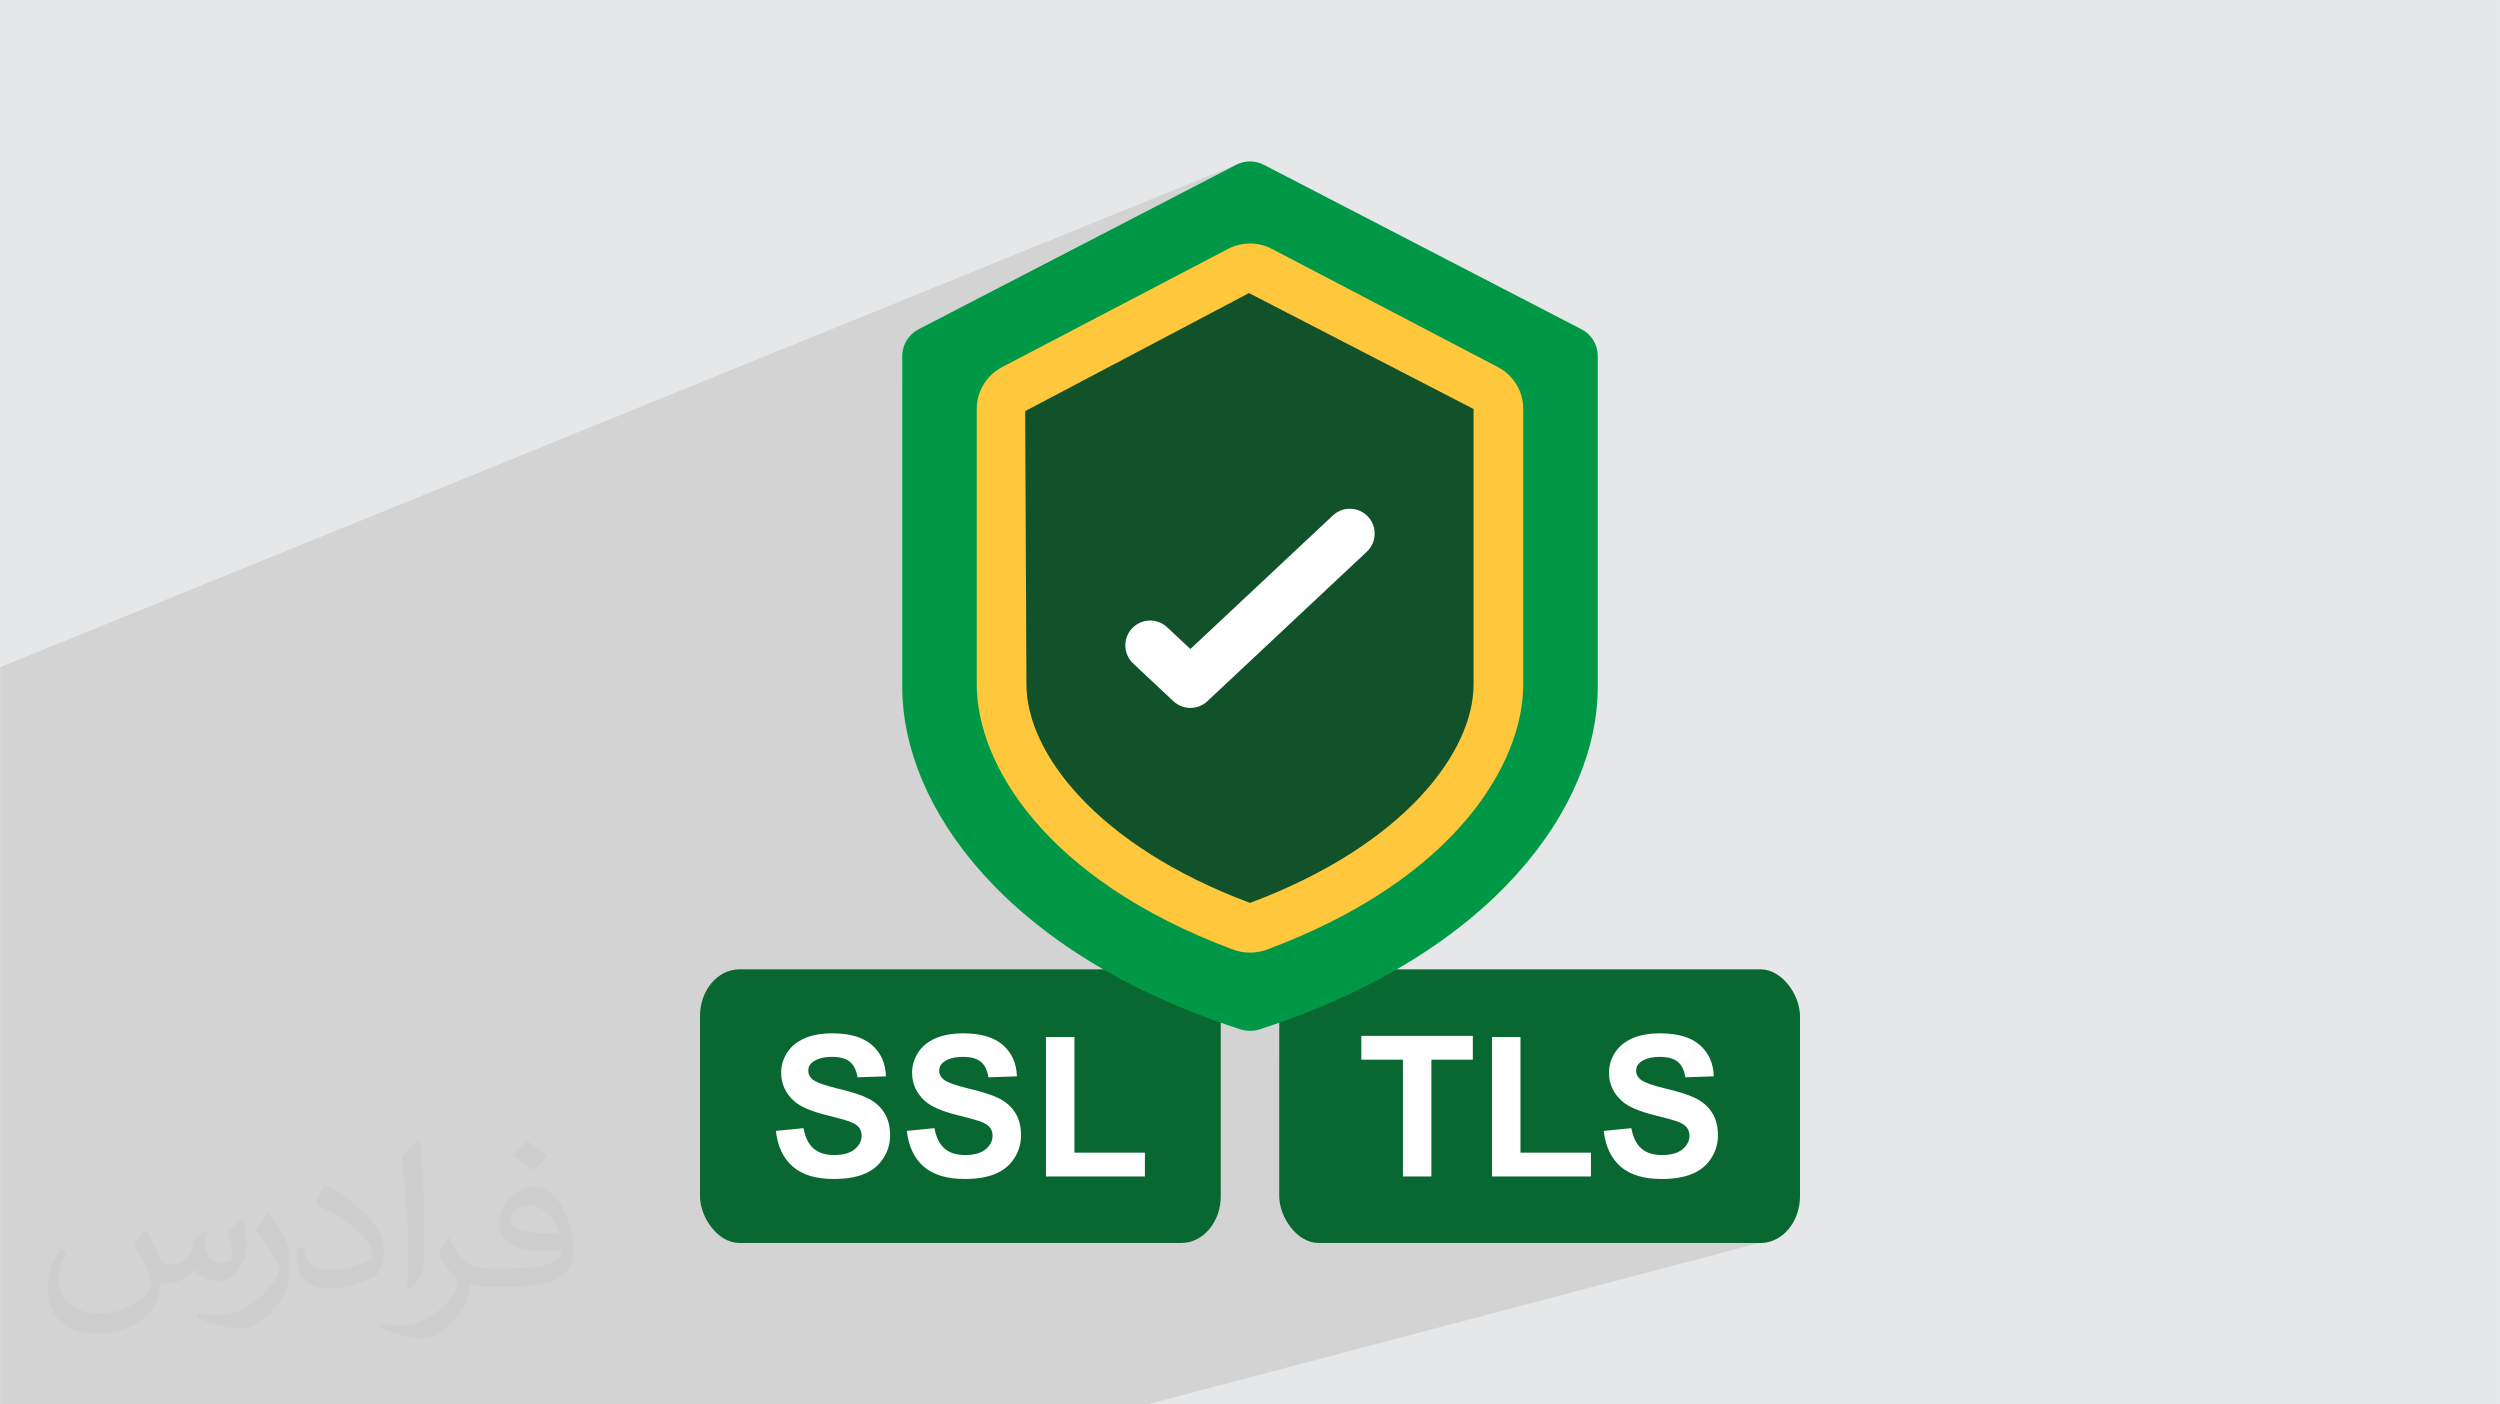 <?xml version="1.0" encoding="UTF-8"?>
<!DOCTYPE svg PUBLIC "-//W3C//DTD SVG 1.0//EN" "http://www.w3.org/TR/2001/REC-SVG-20010904/DTD/svg10.dtd">
<!-- Creator: CorelDRAW -->
<svg xmlns="http://www.w3.org/2000/svg" xml:space="preserve" width="3.708in" height="2.083in" version="1.0" style="shape-rendering:geometricPrecision; text-rendering:geometricPrecision; image-rendering:optimizeQuality; fill-rule:evenodd; clip-rule:evenodd"
viewBox="0 0 3702.73 2080.18"
 xmlns:xlink="http://www.w3.org/1999/xlink"
 xmlns:xodm="http://www.corel.com/coreldraw/odm/2003">
 <defs>
  <style type="text/css">
   <![CDATA[
    .fil6 {fill:#12522A}
    .fil3 {fill:#096731}
    .fil5 {fill:#009846}
    .fil0 {fill:#E6E7E8}
    .fil8 {fill:white}
    .fil4 {fill:#FEFEFE;fill-rule:nonzero}
    .fil7 {fill:#FFC73B;fill-rule:nonzero}
    .fil2 {fill:#373435;fill-opacity:0.031}
    .fil1 {fill:#2B2A29;fill-opacity:0.102}
   ]]>
  </style>
 </defs>
 <g id="Layer_x0020_1">
  <polygon class="fil0" points="-0,0 3702.73,0 3702.73,2080.18 -0,2080.18 "/>
  <polygon class="fil1" points="-0,1768.25 -0,1747.78 -0,1658.06 -0,1656.26 -0,1656.25 -0,1640.19 -0,1581.26 -0,1574.79 -0,1544.3 -0,1540.5 -0,1524.8 -0,1497.8 -0,1477.11 -0,1474.07 -0,1430.6 -0,1408.22 -0,1367.67 -0,1168.11 -0,1157.2 -0,1127.93 -0,1112.92 -0,1090.52 -0,1061.57 -0,1034.92 -0,988.44 -0,988.24 1835.54,242 1830.54,244.27 1360.2,487.81 1354.94,491.04 1350.24,494.9 1346.14,499.33 1342.69,504.25 1339.93,509.59 1337.91,515.28 1336.67,521.24 1336.25,527.4 1336.25,559.93 1826.56,365.23 1830.59,363.86 1834.67,362.73 1838.8,361.85 1842.96,361.22 1847.15,360.85 1851.35,360.73 1855.55,360.85 1859.73,361.22 1863.9,361.85 1868.03,362.73 1872.11,363.86 1876.14,365.23 1880.09,366.87 1883.97,368.74 2218.5,543.7 2222.73,546.1 2226.76,548.76 2230.56,551.67 2234.14,554.82 2237.48,558.19 2240.58,561.77 2243.42,565.54 2245.99,569.49 2248.3,573.6 2250.33,577.87 2252.06,582.27 2253.5,586.79 2254.63,591.42 2255.45,596.14 2255.94,600.94 2256.1,605.81 2256.1,1014 2255.81,1025.02 2254.92,1036.34 2253.42,1047.95 2251.28,1059.83 2248.51,1071.94 2245.09,1084.27 2240.99,1096.8 2236.2,1109.5 2230.71,1122.34 2224.51,1135.32 2217.57,1148.39 2209.88,1161.55 2201.44,1174.76 2192.22,1188.01 2182.21,1201.28 2171.39,1214.53 2159.75,1227.75 2147.27,1240.91 2133.94,1253.99 2119.75,1266.98 2104.68,1279.83 2088.7,1292.54 2071.82,1305.09 2054.01,1317.43 2035.27,1329.57 2015.56,1341.46 1994.89,1353.1 1973.23,1364.45 1950.56,1375.49 1926.89,1386.2 1902.18,1396.57 1876.42,1406.56 1873.4,1407.6 1689.35,1465.27 1715.64,1477.74 1744.33,1490.31 1758.62,1496.08 1943.48,1438.93 1937.11,1441.27 1931.05,1444.2 1925.33,1447.69 1919.99,1451.69 1915.05,1456.18 1910.57,1461.11 1906.57,1466.46 1903.08,1472.18 1900.15,1478.24 1897.81,1484.61 1896.09,1491.24 1895.04,1498.11 1894.67,1505.18 1894.67,1570.81 2016.23,1534.35 2181.39,1534.35 2181.39,1544.49 2209.84,1536.09 2252,1536.09 2252,1585.48 2426.88,1534.66 2431.65,1533.41 2436.65,1532.38 2441.86,1531.59 2447.29,1531.02 2452.95,1530.68 2458.84,1530.57 2463.64,1530.64 2468.3,1530.84 2472.8,1531.18 2477.16,1531.65 2481.36,1532.26 2485.41,1533.01 2489.31,1533.88 2493.06,1534.9 2496.67,1536.05 2500.11,1537.34 2503.41,1538.76 2506.56,1540.32 2509.55,1542.02 2512.39,1543.85 2515.08,1545.82 2517.62,1547.92 2520.02,1550.14 2522.27,1552.44 2524.37,1554.84 2526.33,1557.33 2528.14,1559.9 2529.8,1562.57 2531.31,1565.33 2532.68,1568.18 2533.9,1571.11 2534.98,1574.14 2535.91,1577.27 2536.69,1580.48 2537.33,1583.78 2537.82,1587.18 2538.17,1590.67 2538.37,1594.25 2470.96,1613.37 2471.76,1613.57 2475.4,1614.47 2478.91,1615.39 2482.3,1616.3 2485.56,1617.23 2488.7,1618.16 2491.72,1619.09 2494.61,1620.02 2497.36,1620.96 2500.01,1621.91 2502.52,1622.86 2504.91,1623.81 2507.17,1624.76 2509.31,1625.72 2511.32,1626.68 2513.21,1627.64 2516.78,1629.67 2520.16,1631.88 2523.33,1634.25 2526.3,1636.81 2529.07,1639.55 2531.64,1642.45 2534.01,1645.55 2536.18,1648.82 2538.13,1652.28 2539.81,1655.93 2541.24,1659.78 2542.4,1663.83 2543.31,1668.07 2543.96,1672.51 2544.34,1677.14 2544.47,1681.97 2544.32,1686.4 2543.86,1690.77 2543.08,1695.07 2541.99,1699.29 2540.6,1703.45 2538.89,1707.54 2536.87,1711.56 2534.54,1715.5 2531.92,1719.28 2529.05,1722.82 2525.92,1726.1 2522.54,1729.13 2518.9,1731.9 2515,1734.43 2510.84,1736.7 2506.43,1738.71 2504.12,1739.64 2501.74,1740.5 2499.29,1741.31 2496.78,1742.05 2134.63,1841.1 2596.66,1841.1 2603.72,1840.74 2610.59,1839.68 2617.23,1837.97 1699.39,2080.18 1260.48,2080.18 1135.18,2080.18 1134.77,2080.18 1020.4,2080.18 957.76,2080.18 934.16,2080.18 926.61,2080.18 920.36,2080.18 900.11,2080.18 825.72,2080.18 660.37,2080.18 549.84,2080.18 535.44,2080.18 441.17,2080.18 426.81,2080.18 403.96,2080.18 388.05,2080.18 367.77,2080.18 338.29,2080.18 333.02,2080.18 324.24,2080.18 207.43,2080.18 196.58,2080.18 148.36,2080.18 40.01,2080.18 39.45,2080.18 33.12,2080.18 15.7,2080.18 14.84,2080.18 -0,2080.18 -0,2057.43 -0,2039.79 -0,2039.02 -0,2031.24 -0,2029.58 -0,2018.15 -0,2007.45 -0,2004.25 -0,1994.63 -0,1994.55 -0,1974.29 -0,1960.11 -0,1953.02 -0,1928.8 -0,1919.28 -0,1798.76 "/>
  <path class="fil2" d="M215.96 1821.93c7.07,10.71 11.65,21.01 16.13,32.45 3.33,6.66 5.09,18.93 20.7,18.93 4.57,0 11.13,-1.35 16.95,-4.57 6.55,-3.44 11.54,-8.64 14.15,-16.53l6.24 -21.01 15.19 -7.49 1.04 1.04c-2.08,7.91 -2.59,15.5 -2.59,21.43 0,17.57 15.19,24.23 27.25,24.23 7.07,0 13.42,-3.44 13.42,-9.89 0,-8.32 -3.53,-22.47 -8.12,-35.16 7.07,-7.07 14.15,-14.15 22.26,-19.87l1.25 0.63c3.53,14.98 5.51,29.75 5.51,39.63 0,9.67 -4.27,20.39 -7.8,27.36 -7.28,13.73 -20.18,24.65 -35.78,24.65 -11.85,0 -25.06,-5.93 -34.12,-16.95l-0.52 0c-8.53,10.61 -21.74,20.18 -42.86,20.18l-6.55 0c-1.04,13.94 -4.05,23.81 -8.64,32.66 -12.58,24.54 -49.92,41.92 -85.08,41.92 -48.89,0 -73.43,-28.19 -73.43,-65.73 0,-23.19 7.59,-44.72 19.24,-60.01l9.56 3.95c-7.28,13.94 -12.17,27.04 -12.17,39.94 0,35.16 28.61,51.9 61.58,51.9 30.58,0 68.44,-19.45 75.31,-42.02 -2.59,-24.65 -11.85,-36.19 -26,-58.66 4.27,-7.49 9.78,-14.98 16.64,-22.98l1.25 0 0 0 0 0 -0.01 -0.04zm563.83 -132.3c10.3,6.45 20.39,14.04 30.27,22.78 -5.51,7.8 -12.38,14.88 -20.91,21.12 -9.89,-8.01 -19.76,-14.88 -29.86,-22.16 6.86,-7.7 13.63,-15.08 20.49,-21.74l0 0 0 0 0 0 0 0 0 0 0.01 0zm5.3 96.11c-16.64,0 -30.27,10.92 -30.27,19.03 0,17.38 33.28,22.78 73.12,22.56 -4.99,-20.39 -22.47,-41.61 -42.86,-41.61l0 0.01zm-37.35 92.99c21.64,0 40.57,-0.63 55.02,-4.27 16.13,-4.05 29.75,-12.17 29.75,-17.78 0,-1.46 0,-3.22 -0.52,-4.68 -9.05,0.83 -19.45,0.83 -28.5,0.83 -29.33,0 -51.79,-6.66 -60.64,-23.09 -2.19,-4.57 -3.74,-9.67 -3.74,-15.5 0,-15.92 6.86,-31.41 18.93,-42.13 10.08,-8.84 21.22,-14.35 32.55,-14.35 20.49,0 36.81,16.44 48.26,42.34 6.24,14.15 10.5,30.47 10.5,51.07 0,13.73 -3.74,25.27 -12.27,33.8 -15.92,15.4 -45.24,21.22 -90.17,21.22l-20.39 0 0 0 -5.3 0c-11.13,0 -19.14,-1.98 -25.48,-6.86l-1.04 0c0.31,2.59 0.52,5.09 0.52,7.49 0,10.08 -3.33,22.98 -10.08,33.28 -19.97,29.64 -41.61,42.53 -60.33,42.53 -18.93,0 -42.13,-7.28 -63.03,-16.75l3.74 -7.28c6.76,2.81 16.13,4.68 29.02,4.68 33.8,0 78.21,-32.45 83.72,-64.17 -1.25,-2.59 -3.53,-6.03 -6.76,-9.67 -9.89,-11.75 -16.13,-21.53 -21.95,-31.82 4.99,-9.89 9.56,-17.78 13.83,-24.96l1.77 -0.21c14.46,29.44 27.56,46.28 56.78,46.28l4.57 0 0 0 21.22 0 0 0 0 0 0 0 0 0 0 0 0.04 0zm-146.45 31.1c2.5,-13.52 2.7,-28.7 2.7,-42.86l0 -21.01c0,-39.21 -4.99,-96.2 -9.05,-133.34 7.07,-7.59 16.95,-16.53 24.75,-22.56l2.29 0.63c5.3,46.7 6.55,100.79 6.55,150.81 0,13.11 -0.52,25.9 -1.77,35.26 -0.73,11.85 -7.59,20.8 -22.26,34.53l-3.22 -1.46zm-150.71 -61.89c0.73,18.41 9.78,32.87 41.4,32.87 19.66,0 36.3,-5.09 54.71,-13.83 3.33,-1.46 5.09,-3.44 5.09,-5.09 0,-11.54 -8.84,-26.83 -23.71,-40.77 -14.46,-13.11 -33.6,-24.65 -51.48,-32.35 -6.14,-2.59 -8.12,-5.3 -8.12,-7.91 0,-5.3 7.07,-16.44 12.9,-24.44l1.98 -0.21c20.49,10.71 43.38,26.63 60.33,44.3 15.4,16.33 24.96,32.87 24.96,50.86 0,13.31 -4.05,25.79 -10.61,37.44 -22.47,11.33 -46.39,19.97 -70.1,19.97 -28.81,0 -48.47,-13.52 -48.47,-45.24 0,-3.44 0,-8.73 1.25,-15.61l9.89 0 0 0 0 0 0 0 0 0 0 0 -0.01 0zm-52.11 -52.32l17.89 28.92c6.55,10.71 12.69,22.37 12.69,40.77l0 23.5c0,19.03 -12.17,39.42 -31.82,59.6 -15.4,13.63 -29.02,19.45 -41.61,19.45 -18.72,0 -40.15,-5.82 -64.9,-16.44l2.81 -7.28c7.8,2.08 16.84,3.84 27.98,3.84 35.58,-0.21 71.97,-26.21 88.61,-57.93 1.98,-3.64 2.7,-7.07 2.7,-9.47 0,-3.64 -1.98,-7.7 -3.53,-11.33 -9.05,-17.05 -19.14,-32.66 -30.27,-47.12 5.82,-9.16 11.65,-17.99 17.99,-26.73l1.46 0.21 0 0 0 0 0 0 0 0 0 0 -0.01 0z"/>
  <g id="_2548668322512">
   <g>
    <rect class="fil3" x="1894.67" y="1435.79" width="771.36" height="405.3" rx="58.42" ry="69.38"/>
    <rect class="fil3" x="1036.69" y="1435.79" width="771.36" height="405.3" rx="58.42" ry="69.38"/>
    <path class="fil4" d="M2077.88 1742.54l0 -173.01 -61.64 0 0 -35.19 165.16 0 0 35.19 -61.35 0 0 173.01 -42.16 0zm131.96 0l0 -206.45 42.16 0 0 171.27 104.39 0 0 35.18 -146.55 0zm165.4 -67.46l41 -4.07c2.47,13.71 7.41,23.74 14.93,30.19 7.51,6.45 17.64,9.64 30.38,9.64 13.48,0 23.65,-2.86 30.49,-8.57 6.83,-5.72 10.28,-12.41 10.28,-20.06 0,-4.95 -1.46,-9.11 -4.31,-12.6 -2.86,-3.44 -7.9,-6.45 -15.08,-8.97 -4.89,-1.75 -16.04,-4.75 -33.48,-9.11 -22.44,-5.62 -38.19,-12.5 -47.25,-20.69 -12.74,-11.49 -19.1,-25.49 -19.1,-42.02 0,-10.61 3.01,-20.59 8.97,-29.85 6.01,-9.25 14.64,-16.28 25.93,-21.13 11.29,-4.85 24.86,-7.27 40.86,-7.27 26.03,0 45.66,5.77 58.79,17.35 13.18,11.58 20.06,26.99 20.74,46.33l-42.16 1.45c-1.8,-10.76 -5.63,-18.46 -11.49,-23.17 -5.86,-4.7 -14.68,-7.08 -26.41,-7.08 -12.12,0 -21.62,2.52 -28.45,7.56 -4.41,3.25 -6.64,7.56 -6.64,12.99 0,4.95 2.08,9.16 6.25,12.65 5.28,4.5 18.12,9.16 38.52,14.01 20.41,4.8 35.47,9.84 45.22,14.97 9.79,5.19 17.45,12.21 22.97,21.18 5.52,8.97 8.29,20.01 8.29,33.15 0,11.92 -3.3,23.11 -9.94,33.54 -6.64,10.42 -15.99,18.17 -28.11,23.21 -12.12,5.09 -27.23,7.61 -45.31,7.61 -26.31,0 -46.52,-6.06 -60.63,-18.22 -14.1,-12.12 -22.49,-29.8 -25.25,-53.02z"/>
    <path class="fil4" d="M1149.05 1675.08l41 -4.07c2.47,13.71 7.41,23.74 14.93,30.19 7.51,6.45 17.64,9.64 30.39,9.64 13.47,0 23.65,-2.86 30.48,-8.57 6.84,-5.72 10.28,-12.41 10.28,-20.06 0,-4.95 -1.46,-9.11 -4.31,-12.6 -2.86,-3.44 -7.9,-6.45 -15.08,-8.97 -4.89,-1.75 -16.04,-4.75 -33.48,-9.11 -22.44,-5.62 -38.19,-12.5 -47.25,-20.69 -12.74,-11.49 -19.1,-25.49 -19.1,-42.02 0,-10.61 3.01,-20.59 8.97,-29.85 6.01,-9.25 14.64,-16.28 25.93,-21.13 11.29,-4.85 24.86,-7.27 40.85,-7.27 26.03,0 45.66,5.77 58.79,17.35 13.18,11.58 20.06,26.99 20.74,46.33l-42.16 1.45c-1.79,-10.76 -5.63,-18.46 -11.49,-23.17 -5.86,-4.7 -14.68,-7.08 -26.41,-7.08 -12.12,0 -21.62,2.52 -28.45,7.56 -4.41,3.25 -6.64,7.56 -6.64,12.99 0,4.95 2.08,9.16 6.25,12.65 5.28,4.5 18.12,9.16 38.52,14.01 20.41,4.8 35.47,9.84 45.22,14.97 9.79,5.19 17.45,12.21 22.97,21.18 5.52,8.97 8.29,20.01 8.29,33.15 0,11.92 -3.3,23.11 -9.94,33.54 -6.64,10.42 -15.99,18.17 -28.11,23.21 -12.12,5.09 -27.23,7.61 -45.31,7.61 -26.31,0 -46.52,-6.06 -60.63,-18.22 -14.1,-12.12 -22.49,-29.8 -25.25,-53.02zm193.95 0l41 -4.07c2.47,13.71 7.41,23.74 14.93,30.19 7.51,6.45 17.64,9.64 30.38,9.64 13.47,0 23.65,-2.86 30.48,-8.57 6.84,-5.72 10.28,-12.41 10.28,-20.06 0,-4.95 -1.45,-9.11 -4.31,-12.6 -2.86,-3.44 -7.9,-6.45 -15.08,-8.97 -4.89,-1.75 -16.04,-4.75 -33.48,-9.11 -22.44,-5.62 -38.19,-12.5 -47.25,-20.69 -12.74,-11.49 -19.1,-25.49 -19.1,-42.02 0,-10.61 3.01,-20.59 8.97,-29.85 6.01,-9.25 14.63,-16.28 25.93,-21.13 11.29,-4.85 24.86,-7.27 40.85,-7.27 26.03,0 45.66,5.77 58.79,17.35 13.18,11.58 20.06,26.99 20.74,46.33l-42.16 1.45c-1.79,-10.76 -5.62,-18.46 -11.49,-23.17 -5.86,-4.7 -14.68,-7.08 -26.41,-7.08 -12.12,0 -21.62,2.52 -28.45,7.56 -4.41,3.25 -6.64,7.56 -6.64,12.99 0,4.95 2.08,9.16 6.25,12.65 5.28,4.5 18.12,9.16 38.52,14.01 20.41,4.8 35.47,9.84 45.22,14.97 9.79,5.19 17.45,12.21 22.97,21.18 5.52,8.97 8.29,20.01 8.29,33.15 0,11.92 -3.3,23.11 -9.94,33.54 -6.64,10.42 -15.99,18.17 -28.11,23.21 -12.12,5.09 -27.23,7.61 -45.31,7.61 -26.31,0 -46.52,-6.06 -60.63,-18.22 -14.1,-12.12 -22.48,-29.8 -25.25,-53.02zm206.16 67.46l0 -206.45 42.16 0 0 171.27 104.39 0 0 35.18 -146.55 0z"/>
   </g>
   <g>
    <path id="Path" class="fil5" d="M2366.48 527.4l0 490.21c0,175.55 -152.62,394.43 -500.91,507.06 -9.24,2.94 -19.16,2.94 -28.4,0 -348.3,-112.62 -500.91,-331.51 -500.91,-507.06l0 -490.21c-0.02,-16.63 9.21,-31.89 23.95,-39.59l470.34 -243.54c13.02,-6.91 28.63,-6.91 41.65,0l470.34 243.54c14.74,7.7 23.98,22.96 23.95,39.59z"/>
    <path id="Path_0" class="fil6" d="M1851.36 1374.07c-253.88,-90.73 -367.94,-242.55 -367.94,-356.46l0 -427.88 367.94 -190.52 367.94 190.52 0 427.88c0,113.91 -114.06,265.69 -367.94,356.46z"/>
    <path id="Shape" class="fil7" d="M1851.36 1411.01c-8.54,0.02 -17.01,-1.49 -25.02,-4.45 -280.37,-104.46 -379.72,-276.76 -379.72,-392.56l0 -408.19c-0.04,-26.11 14.48,-50.06 37.64,-62.11l334.46 -174.96c20.43,-10.69 44.8,-10.69 65.24,0l334.53 174.96c23.15,12.06 37.65,36.01 37.6,62.11l0 408.19c0,115.79 -99.34,288.1 -379.68,392.56 -8.02,2.97 -16.51,4.48 -25.06,4.45l-0 0zm-1.51 -976.92l-331.47 174.81 1.84 405.1c0,99.35 102.4,237.88 331.14,323.38 228.75,-85.47 331.15,-223.97 331.15,-323.38l0 -408.19 -332.66 -171.72z"/>
    <path id="Path_1" class="fil8" d="M1763.06 1048.55c-9.36,0.02 -18.36,-3.55 -25.17,-9.97l-58.87 -55.19c-10,-8.89 -14.38,-22.51 -11.44,-35.56 2.93,-13.05 12.72,-23.48 25.56,-27.24 12.84,-3.76 26.71,-0.25 36.22,9.16l33.7 31.57 210.32 -197.14c9.51,-9.41 23.38,-12.91 36.22,-9.16 12.84,3.76 22.63,14.19 25.56,27.24 2.94,13.05 -1.45,26.67 -11.44,35.56l-235.48 220.76c-6.8,6.43 -15.81,10 -25.17,9.97l0 -0z"/>
   </g>
  </g>
 </g>
</svg>

